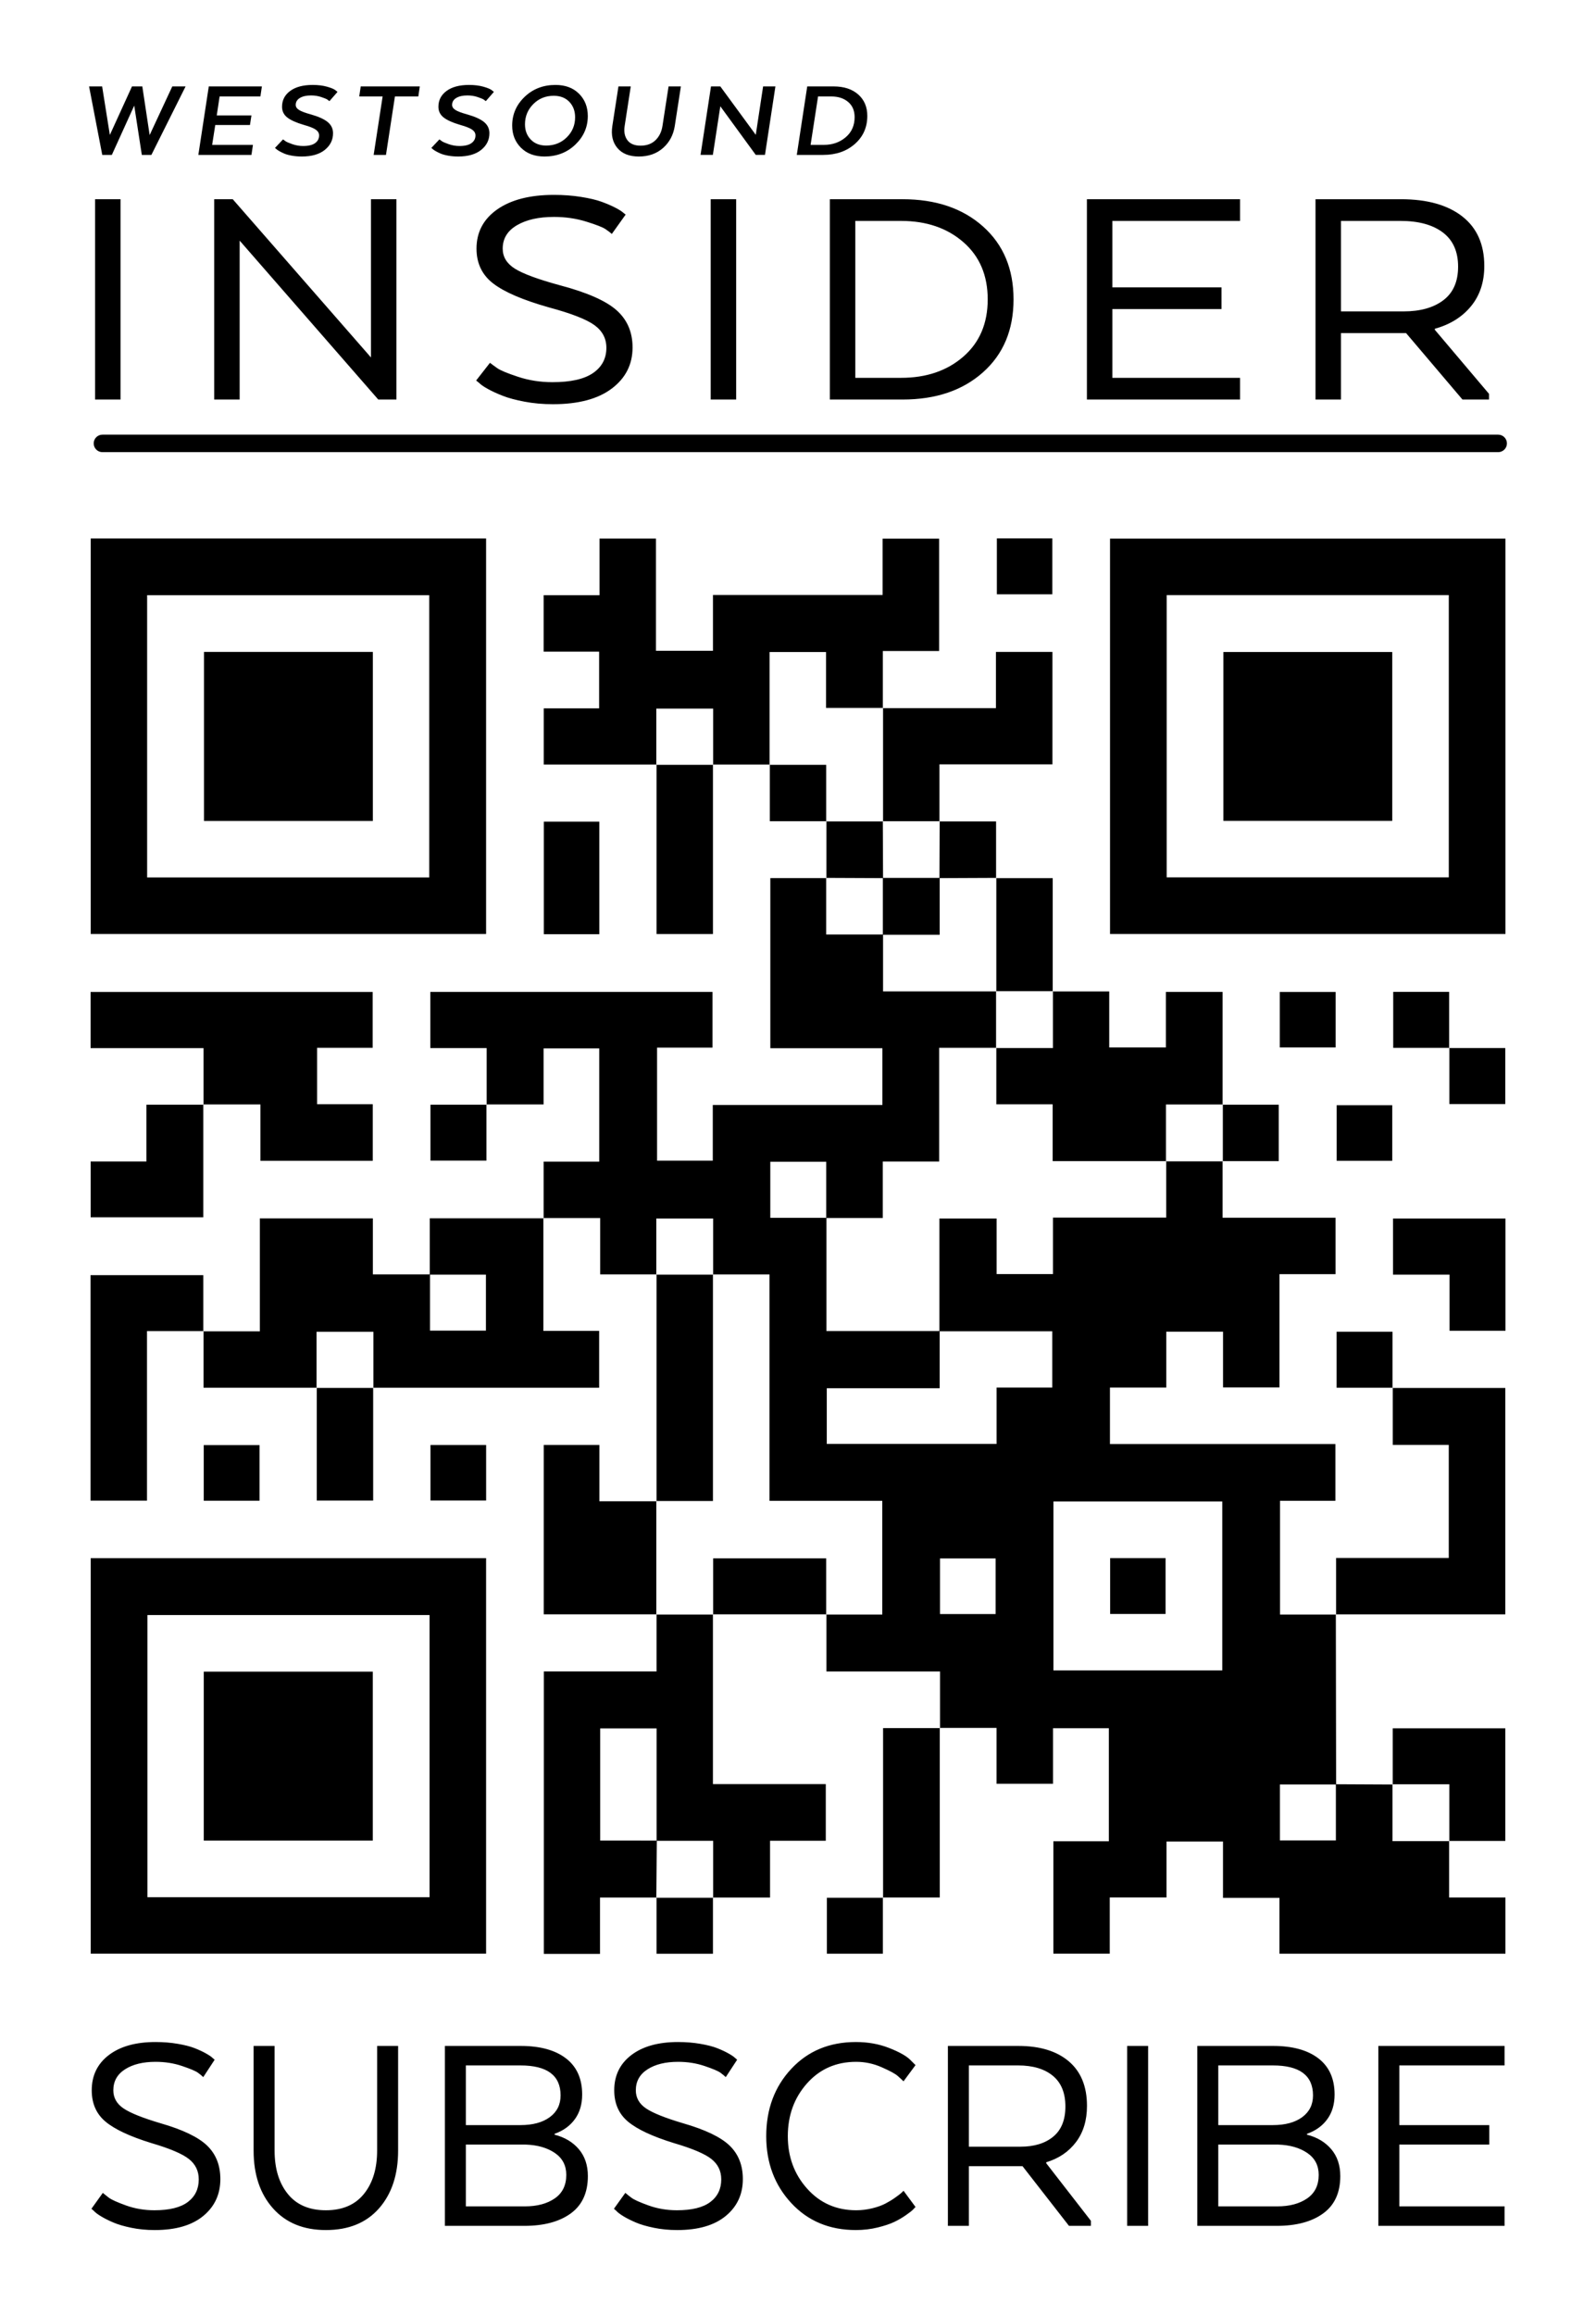<?xml version="1.0" encoding="UTF-8"?>
<!-- Generator: Adobe Illustrator 28.3.0, SVG Export Plug-In . SVG Version: 6.00 Build 0)  -->
<svg version="1.1" id="Layer_1" xmlns="http://www.w3.org/2000/svg" xmlns:xlink="http://www.w3.org/1999/xlink" x="0px" y="0px" viewBox="0 0 400 580" enable-background="new 0 0 400 580" xml:space="preserve"><rect x="0" y="0" width="400" height="580" fill="#808080" stroke="none"/><span xmlns="" id="uas-port"/>
<path fill="#FFFFFF" d="M0,0c0,193.333,0,386.667,0,580c133.333,0,266.667,0,400,0c0-193.333,0-386.667,0-580  C266.667,0,133.333,0,0,0z"/>
<path d="M207.236,489.484c4.745,0,9.35,0,14.029,0c0-4.773,0-9.396,0-14.018c-4.672,0-9.345,0-14.029,0  C207.236,480.301,207.236,484.905,207.236,489.484z M221.324,475.407c4.675,0,9.351,0,14.21,0c0-14.303,0-28.374-0.002-42.446  c-4.729-0.002-9.456-0.002-14.208-0.002C221.324,447.274,221.324,461.341,221.324,475.407z M164.546,489.489  c4.841,0,9.448,0,14.137,0c0-4.769,0-9.393,0-14.017c-4.712,0-9.424,0-14.137,0C164.546,480.146,164.546,484.82,164.546,489.489z   M164.49,475.411c0,0.02,0,0.041-0.001,0.061c0.019,0,0.038,0,0.057,0c0-0.02,0-0.041,0-0.061  C164.528,475.411,164.509,475.411,164.49,475.411z M235.532,432.961c0.021,0,0.043,0,0.064,0c0.001,0.001-0.015-0.013-0.031-0.027  c0.017,0.014,0.033,0.029,0.033,0.029c0-0.019,0-0.039,0-0.058c-0.022,0-0.044,0-0.067,0  C235.532,432.923,235.532,432.942,235.532,432.961z M22.69,319.481c0,18.907,0,37.656,0,56.49c4.711,0,9.322,0,14.154,0  c0-14.192,0-28.263,0-42.48c4.849,0,9.48,0,14.109,0c0-4.68,0-9.359,0-14.01C41.361,319.481,32.02,319.481,22.69,319.481z   M50.953,333.55c0,0,0.059-0.059,0.059-0.059c-0.02,0-0.04,0-0.059,0C50.953,333.511,50.953,333.53,50.953,333.55z M178.683,475.473  c0.019,0,0.038,0,0.057,0c0-0.02,0-0.041,0-0.061c-0.019,0-0.038,0-0.057,0C178.683,475.432,178.683,475.452,178.683,475.473z   M79.332,347.676c0,0.02,0,0.041,0,0.061c0.019,0,0.038,0,0.057,0c0-0.02,0-0.041,0-0.061  C79.371,347.676,79.351,347.676,79.332,347.676z M363.195,262.586c0.02,0,0.039,0,0.059,0c0-0.02,0-0.039,0-0.059L363.195,262.586z   M50.953,333.55c0.02,0,0.039,0,0.059,0c0-0.02,0-0.039,0-0.059L50.953,333.55z M349.177,248.498c0,4.745,0,9.35,0,14.029  c4.773,0,9.396,0,14.018,0c0-4.672,0-9.344,0-14.029C358.36,248.498,353.756,248.498,349.177,248.498z M79.39,375.945  c4.84,0,9.449,0,14.137,0c0-9.501,0-18.855,0-28.207c-4.712,0-9.424,0-14.137,0C79.39,357.14,79.39,366.543,79.39,375.945z   M363.195,262.586c0,0,0.059-0.059,0.059-0.059c-0.02,0-0.04,0-0.059,0C363.195,262.547,363.195,262.566,363.195,262.586z   M164.55,418.765c-9.648,0-18.989,0-28.252,0c0,23.748,0,47.273,0,70.756c4.729,0,9.291,0,14.078,0c0-4.726,0-9.341,0-14.109  c4.854,0,9.484,0,14.113,0c0.04-4.737,0.081-9.473,0.123-14.213c4.616,0,9.232,0,14.127,0c0,4.872,0,9.542,0,14.213  c4.679,0,9.358,0,14.257,0c0-4.854,0-9.468,0-14.226c4.787,0,9.35,0,13.968,0c0-4.764,0-9.374,0-14.204c-9.469,0-18.809,0-28.287,0  c0-14.305,0-28.389,0-42.473c-4.709,0-9.419,0-14.128,0C164.55,409.188,164.55,413.868,164.55,418.765z M164.56,461.137  c-4.677-0.003-9.357-0.003-14.134-0.003c0-9.372,0-18.654,0-28.103c4.576,0,9.183,0,14.134,0  C164.56,442.359,164.56,451.748,164.56,461.137z M150.223,376.126c0-4.926,0-9.543,0-14.107c-4.793,0-9.357,0-13.95,0  c0,14.19,0,28.262,0,42.433c9.498,0,18.858,0,28.217,0c0-9.442,0-18.884,0-28.325C159.809,376.126,155.127,376.126,150.223,376.126z   M221.324,475.466c0,0-0.059-0.059-0.059-0.059c0,0.02,0,0.04,0,0.059C221.285,475.466,221.304,475.466,221.324,475.466z   M263.741,148.9c0-4.717,0-9.325,0-14.008c-4.686,0-9.244,0-13.901,0c0,4.826,0,9.434,0,14.008  C254.563,148.9,259.122,148.9,263.741,148.9z M93.526,347.737c0.019,0,0.038,0,0.057,0c0-0.02,0-0.041,0-0.061  c-0.019,0-0.038,0-0.057,0C93.526,347.697,93.526,347.717,93.526,347.737z M93.444,163.33c-14.18,0-28.249,0-42.321,0  c0,14.199,0,28.268,0,42.358c14.167,0,28.188,0,42.321,0C93.444,191.429,93.444,177.409,93.444,163.33z M51.01,276.767  c0,0-0.059-0.059-0.059-0.059c0,0.02,0,0.04,0,0.059C50.971,276.767,50.991,276.767,51.01,276.767z M51.011,276.767  c0-0.02,0-0.039,0-0.059c-0.02,0-0.039,0-0.059,0L51.011,276.767z M36.694,290.998c-4.788,0-9.35,0-13.974,0  c0,4.764,0,9.374,0,13.985c9.468,0,18.807,0,28.232,0c0-9.503,0-18.859,0-28.215c-4.679,0-9.358,0-14.258,0  C36.694,281.626,36.694,286.24,36.694,290.998z M93.42,290.827c0-4.723,0-9.334,0-14.171c-4.746,0-9.361,0-13.951,0  c0-4.79,0-9.353,0-14.14c4.718,0,9.333,0,13.929,0c0-4.841,0-9.452,0-13.99c-23.682,0-47.209,0-70.692,0c0,4.73,0,9.292,0,14.076  c9.456,0,18.798,0,28.304,0c0,4.85,0,9.479,0,14.107c4.678,0,9.358,0,14.258,0c0,4.928,0,9.543,0,14.119  C74.787,290.827,84.078,290.827,93.42,290.827z M121.829,134.909c-33.055,0-65.999,0-99.091,0c0,33.159,0,66.153,0,99.091  c33.141,0,66.135,0,99.091,0C121.829,200.889,121.829,167.945,121.829,134.909z M107.58,219.825c-23.474,0-47.005,0-70.705,0  c0-23.628,0-47.11,0-70.704c23.574,0,47.056,0,70.705,0C107.58,172.613,107.58,196.144,107.58,219.825z M51.068,461.14  c14.26,0,28.28,0,42.358,0c0-14.18,0-28.249,0-42.321c-14.199,0-28.268,0-42.358,0C51.068,432.987,51.068,447.007,51.068,461.14z   M377.261,276.606c0-4.743,0-9.346,0-14.02c-4.768,0-9.388,0-14.007,0c0,4.67,0,9.339,0,14.02  C368.076,276.606,372.679,276.606,377.261,276.606z M121.837,362.023c-4.711,0-9.319,0-13.949,0c0,4.731,0,9.339,0,13.912  c4.75,0,9.358,0,13.949,0C121.837,371.217,121.837,366.659,121.837,362.023z M334.752,262.428c0-4.681,0-9.24,0-13.91  c-4.813,0-9.421,0-14.008,0c0,4.72,0,9.278,0,13.91C325.457,262.428,330.064,262.428,334.752,262.428z M221.324,475.466  c0-0.02,0-0.04,0-0.059c-0.02,0-0.039,0-0.059,0L221.324,475.466z M377.306,134.939c-33.097,0-66.09,0-99.105,0  c0,33.116,0,66.109,0,99.068c33.134,0,66.128,0,99.105,0C377.306,200.903,377.306,167.959,377.306,134.939z M363.107,219.807  c-23.494,0-47.025,0-70.705,0c0-23.476,0-47.007,0-70.705c23.63,0,47.112,0,70.705,0  C363.107,172.676,363.107,196.158,363.107,219.807z M22.737,489.471c33.141,0,66.134,0,99.092,0c0-33.11,0-66.054,0-99.091  c-33.054,0-65.998,0-99.092,0C22.737,423.537,22.737,456.53,22.737,489.471z M36.953,404.631c23.466,0,46.997,0,70.705,0  c0,23.62,0,47.102,0,70.699c-23.571,0-47.053,0-70.705,0C36.953,451.845,36.953,428.314,36.953,404.631z M348.935,290.823  c0-4.671,0-9.23,0-13.928c-4.784,0-9.392,0-13.934,0c0,4.761,0,9.37,0,13.928C339.73,290.823,344.289,290.823,348.935,290.823z   M51.063,362.044c0,4.701,0,9.26,0,13.944c4.795,0,9.354,0,13.981,0c0-4.714,0-9.322,0-13.944  C60.311,362.044,55.703,362.044,51.063,362.044z M348.934,163.352c-14.243,0-28.313,0-42.32,0c0,14.221,0,28.29,0,42.315  c14.189,0,28.21,0,42.32,0C348.934,191.534,348.934,177.514,348.934,163.352z M164.489,191.555c0,0.02,0,0.041,0,0.061  c0.019,0,0.038,0,0.057,0c0-0.02,0-0.041,0-0.061C164.527,191.555,164.508,191.555,164.489,191.555z M178.683,191.617  c0.019,0,0.038,0,0.057,0c0-0.02,0-0.041,0-0.061c-0.019,0-0.038,0-0.057,0C178.683,191.576,178.683,191.596,178.683,191.617z   M192.875,191.555c0,0.02,0,0.041,0,0.061c0.019,0,0.038,0,0.057,0c0-0.02,0-0.041,0-0.061  C192.913,191.555,192.894,191.555,192.875,191.555z M207.026,163.362c0,4.56,0,9.169,0,14.004c4.886,0,9.559,0,14.231,0  c0-4.68,0-9.36,0-14.262c4.922,0,9.537,0,14.115,0c0-9.519,0-18.81,0-28.153c-4.722,0-9.334,0-14.171,0c0,4.746,0,9.361,0,14.115  c-14.247,0-28.268,0-42.515,0c0,4.758,0,9.373,0,13.986c-4.841,0-9.453,0-14.286,0c0-9.491,0-18.833,0-28.114  c-4.788,0-9.351,0-14.138,0c0,4.732,0,9.348,0,14.182c-4.84,0-9.456,0-14.011,0c0,4.791,0,9.354,0,14.141c4.73,0,9.345,0,13.906,0  c0,4.842,0,9.454,0,14.215c-4.73,0-9.294,0-13.884,0c0,4.766,0,9.378,0,14.079c9.499,0,18.857,0,28.215,0c0-4.623,0-9.246,0-14.014  c4.746,0,9.353,0,14.251,0c0,4.668,0,9.341,0,14.014c4.711,0,9.423,0,14.135,0c0-9.345,0-18.69,0-28.194  C197.593,163.362,202.2,163.362,207.026,163.362z M207.125,219.944c-0.019,0-0.038,0-0.057,0c0,0.02,0,0.041,0,0.061  c0.019,0,0.038,0,0.057,0C207.125,219.985,207.125,219.965,207.125,219.944z M207.068,205.752c0,0.019,0,0.038,0,0.057  c0.02,0,0.041,0,0.061,0c0-0.019,0-0.038,0-0.057C207.108,205.752,207.088,205.752,207.068,205.752z M192.932,191.617  c0,4.68,0,9.359,0,14.136c4.876,0,9.507,0,14.136,0c0-4.629,0-9.26,0-14.136C202.292,191.617,197.612,191.617,192.932,191.617z   M249.676,219.975l-0.029,0.031c0.019,0,0.038,0,0.057,0c0-0.02,0-0.041,0-0.061c-0.019,0-0.038,0-0.057,0c0,0.02,0,0.041,0,0.061  C249.647,220.005,249.661,219.99,249.676,219.975z M221.319,177.423c0-0.019,0-0.038,0-0.057c-0.02,0-0.041,0-0.061,0  c0,0.019,0,0.038,0,0.057C221.278,177.423,221.298,177.423,221.319,177.423z M263.84,248.33c0-9.409,0-18.818,0-28.324  c-4.874,0-9.505,0-14.136,0c0,9.441,0,18.883,0,28.324C254.416,248.33,259.128,248.33,263.84,248.33z M221.319,205.751  c-0.019,0-0.039,0-0.058,0c0,0.019,0,0.039,0,0.058c0.019,0,0.039,0,0.058,0C221.319,205.79,221.319,205.771,221.319,205.751z   M235.45,205.751c0-4.679,0-9.358,0-14.253c9.646,0,18.986,0,28.317,0c0-9.511,0-18.801,0-28.173c-4.711,0-9.322,0-14.157,0  c0,4.733,0,9.347,0,14.098c-9.581,0-18.936,0-28.292,0c0,9.443,0,18.886,0,28.328C226.029,205.751,230.74,205.751,235.45,205.751z   M235.511,205.808c0-0.019,0-0.038,0-0.057c-0.02,0-0.041,0-0.061,0c0,0.019,0,0.038,0,0.057  C235.47,205.808,235.491,205.808,235.511,205.808z M136.294,205.86c0,9.549,0,18.886,0,28.198c4.722,0,9.283,0,13.908,0  c0-9.445,0-18.782,0-28.198C145.517,205.86,140.957,205.86,136.294,205.86z M178.682,319.352c0.019,0,0.039,0,0.058,0  c0-0.019,0-0.039,0-0.058c-0.019,0-0.039,0-0.058,0C178.682,319.313,178.682,319.332,178.682,319.352z M363.185,461.28  c-4.628,0-9.258,0-14.19,0c0-4.832,0-9.511,0-14.19c-4.71-0.023-9.42-0.045-14.129-0.068c-0.023-14.169-0.046-28.337-0.069-42.506  c-4.68,0-9.36,0-13.991,0c0-9.666,0-19.009,0-28.507c4.732,0,9.297,0,13.878,0c0-4.77,0-9.384,0-14.222c-18.951,0-37.756,0-56.502,0  c0-4.793,0-9.357,0-14.148c4.735,0,9.353,0,14.117,0c0-4.793,0-9.358,0-13.996c4.769,0,9.382,0,14.224,0c0,4.741,0,9.358,0,13.958  c4.794,0,9.358,0,14.149,0c0-9.449,0-18.795,0-28.366c4.842,0,9.459,0,14.047,0c0-4.795,0-9.358,0-14.149  c-9.453,0-18.799,0-28.307,0c0-4.858,0-9.49,0-14.12c-4.711,0-9.421,0-14.132,0c0,4.626,0,9.253,0,14.092  c-9.482,0-18.818,0-28.375,0c0,4.82,0,9.433,0,14.152c-4.78,0-9.34,0-14.123,0c0-4.565,0-9.177,0-13.934c-4.829,0-9.438,0-14.34,0  c0,9.404,0,18.804,0,28.205c-9.358,0-18.716,0-28.312,0c0-9.502,0-18.91,0-28.317c4.629,0,9.258,0,14.112,0  c0-4.778,0-9.393,0-14.158c4.788,0,9.352,0,14.141,0c0-9.493,0-18.835,0-28.484c4.9,0,9.58,0,14.26,0c0-4.711,0-9.423,0-14.135  c-9.359,0-18.719,0-28.324,0c0-4.831,0-9.512,0-14.193c4.678,0,9.358,0,14.19,0c0-4.932,0-9.562,0-14.19  c4.712-0.02,9.424-0.041,14.136-0.061c0-4.68,0-9.36,0-14.136c-4.876,0-9.507,0-14.136,0c-0.019,4.712-0.038,9.424-0.057,14.136  c-4.712,0-9.425,0-14.137,0c-0.019-4.712-0.038-9.423-0.057-14.135c-4.711,0-9.421,0-14.132,0  c-0.001,4.712-0.003,9.423-0.004,14.135c4.712,0.02,9.424,0.04,14.136,0.061c0,4.711,0,9.422,0,14.133c-4.629,0-9.259,0-14.193,0  c0-4.774,0-9.454,0-14.133c-4.681,0-9.361,0-14.001,0c0,14.321,0,28.394,0,42.618c9.456,0,18.75,0,28.085,0c0,4.767,0,9.38,0,14.216  c-14.21,0-28.284,0-42.509,0c0,4.789,0,9.354,0,13.96c-4.769,0-9.381,0-13.962,0c0-9.481,0-18.824,0-28.319c4.725,0,9.29,0,13.892,0  c0-4.769,0-9.381,0-13.963c-23.671,0-47.203,0-70.716,0c0,4.722,0,9.286,0,14.076c4.721,0,9.337,0,14.118,0  c0,4.856,0,9.486,0,14.115c4.679,0,9.36,0,14.262,0c0-4.859,0-9.475,0-14.039c4.793,0,9.356,0,13.948,0c0,9.46,0,18.802,0,28.371  c-4.754,0-9.37,0-13.936,0c0,4.862,0,9.496,0,14.129c4.659,0.002,9.318,0.002,14.178,0.002c0,4.857,0,9.46,0,14.119  c4.826,0,9.445,0,14.062,0c0-4.623,0-9.246,0-14.014c4.746,0,9.353,0,14.251,0c0,4.669,0,9.343,0,14.017c4.63,0,9.261,0,14.115,0  c0,18.964,0,37.767,0,56.724c9.517,0,18.811,0,28.27,0c0,9.495,0,18.838,0,28.491c-4.637,0-9.316,0-13.996,0  c0,4.681,0,9.363,0,14.266c9.592,0,18.937,0,28.469,0c0,4.861,0,9.496,0,14.13c4.674,0.002,9.346,0.002,14.166,0.002  c0,4.862,0,9.428,0,14.001c4.772,0,9.385,0,14.153,0c0-4.714,0-9.279,0-13.914c4.771,0,9.384,0,13.988,0c0,9.475,0,18.819,0,28.318  c-4.72,0-9.286,0-13.901,0c0,9.501,0,18.845,0,28.161c4.752,0,9.366,0,14.132,0c0-4.727,0-9.293,0-14.085c4.769,0,9.386,0,14.226,0  c0-4.845,0-9.462,0-14.015c4.796,0,9.361,0,14.153,0c0,4.736,0,9.353,0,14.118c4.794,0,9.36,0,14.153,0c0,4.768,0,9.386,0,13.989  c19.037,0,37.842,0,56.634,0c0-4.721,0-9.285,0-14.078c-4.721,0-9.338,0-14.116,0C363.185,470.543,363.185,465.911,363.185,461.28z   M193.056,305.105c0-4.679,0-9.284,0-14.029c4.579,0,9.184,0,14.018,0c0,4.685,0,9.357,0,14.029  C202.452,305.105,197.829,305.105,193.056,305.105z M249.529,404.385c-4.712,0-9.271,0-13.938,0c0-4.651,0-9.21,0-13.934  c4.573,0,9.181,0,13.938,0C249.529,395.007,249.529,399.615,249.529,404.385z M263.727,347.633c-4.596,0-9.161,0-13.954,0  c0,4.763,0,9.379,0,14.13c-14.301,0-28.374,0-42.561,0c0-4.601,0-9.164,0-13.957c9.306,0,18.65,0,28.293,0c0-4.903,0-9.585,0-14.266  c9.36,0,18.721,0,28.222,0C263.727,338.251,263.727,342.863,263.727,347.633z M306.333,418.503c-14.024,0-28.094,0-42.314,0  c0-14.006,0-28.075,0-42.319c14.161,0,28.181,0,42.314,0C306.333,390.293,306.333,404.314,306.333,418.503z M334.807,461.099  c-4.679,0-9.284,0-14.029,0c0-4.579,0-9.183,0-14.018c4.685,0,9.357,0,14.029,0C334.807,451.703,334.807,456.326,334.807,461.099z   M207.068,404.451c0,0.019,0,0.038,0,0.057c0.02,0,0.041,0,0.061,0c0-0.019,0-0.038,0-0.057  C207.108,404.451,207.088,404.451,207.068,404.451z M178.74,390.431c0,4.668,0,9.345,0,14.021c9.442,0,18.885,0,28.327,0  c0-4.626,0-9.252,0-14.021C197.645,390.431,188.312,390.431,178.74,390.431z M349.127,319.348c4.713,0,9.329,0,14.167,0  c0,4.841,0,9.457,0,14.064c4.793,0,9.356,0,14.017,0c0-9.396,0-18.688,0-28.131c-9.497,0-18.839,0-28.184,0  C349.127,309.995,349.127,314.558,349.127,319.348z M263.867,248.361l-0.028,0.03c0.019,0,0.038,0,0.057,0c0-0.02,0-0.041,0-0.061  c-0.019,0-0.038,0-0.057,0c0,0.02,0,0.041,0,0.061C263.84,248.391,263.854,248.376,263.867,248.361z M292.122,390.363  c-4.69,0-9.248,0-13.893,0c0,4.835,0,9.443,0,14.003c4.728,0,9.287,0,13.893,0C292.122,399.644,292.122,395.037,292.122,390.363z   M178.682,319.352c-4.712,0-9.424,0-14.136,0c0,18.904,0,37.809,0,56.713c4.631,0,9.262,0,14.136,0  C178.682,357.092,178.682,338.222,178.682,319.352z M164.489,319.29c0,0.02,0,0.041,0,0.061c0.019,0,0.038,0,0.057,0  c0-0.02,0-0.041,0-0.061C164.527,319.29,164.508,319.29,164.489,319.29z M164.546,376.065c-0.019,0-0.038,0-0.057,0  c0,0.02,0,0.041,0,0.061c0.019,0,0.038,0,0.057,0C164.546,376.106,164.546,376.085,164.546,376.065z M178.679,404.509  c0.02,0,0.041,0,0.061,0l-0.061-0.057C178.679,404.47,178.679,404.49,178.679,404.509z M164.489,404.451c0,0.019,0,0.038,0,0.057  c0.02,0,0.041,0,0.061,0c0-0.019,0-0.038,0-0.057C164.53,404.451,164.51,404.451,164.489,404.451z M178.74,404.509  c0-0.019,0-0.038,0-0.057c-0.02,0-0.041,0-0.061,0C178.679,404.451,178.74,404.509,178.74,404.509z M349.002,347.743  c0,0,0.059-0.059,0.059-0.059c-0.02,0-0.04,0-0.059,0C349.002,347.703,349.002,347.723,349.002,347.743z M363.185,461.28  c0.02,0,0.041,0,0.061,0c0-0.019,0-0.038,0-0.057c-0.02,0-0.041,0-0.061,0C363.185,461.242,363.185,461.261,363.185,461.28z   M377.269,347.743c-9.496,0-18.852,0-28.208,0c0,4.68,0,9.36,0,14.263c4.859,0,9.476,0,14.04,0c0,9.522,0,18.815,0,28.334  c-9.458,0-18.802,0-28.245,0c0,4.856,0,9.487,0,14.117c14.135,0,28.27,0,42.413,0C377.269,385.425,377.269,366.629,377.269,347.743z   M334.984,333.654c0,4.745,0,9.35,0,14.029c4.773,0,9.396,0,14.018,0c0-4.672,0-9.344,0-14.029  C344.167,333.654,339.563,333.654,334.984,333.654z M363.247,461.223c4.674,0,9.348,0,14.025,0c0-9.566,0-18.897,0-28.211  c-9.471,0-18.803,0-28.219,0c0,4.769,0,9.393,0,14.017c4.63,0,9.26,0,14.194,0C363.247,451.862,363.247,456.543,363.247,461.223z   M249.704,262.581c0-0.019,0-0.039,0-0.058c-0.019,0-0.039,0-0.058,0c0,0.019,0,0.039,0,0.058  C249.665,262.581,249.685,262.581,249.704,262.581z M349.053,447.029c-0.019,0-0.038,0-0.057,0c0,0.02,0,0.041,0,0.061  c0.019,0,0.038,0,0.057,0C349.053,447.07,349.053,447.049,349.053,447.029z M107.711,319.288c-4.679,0-9.359,0-14.26,0  c0-4.86,0-9.476,0-14.044c-9.52,0-18.812,0-28.329,0c0,9.454,0,18.798,0,28.306c-4.852,0-9.481,0-14.11,0c0,4.679,0,9.358,0,14.126  c9.602,0,18.961,0,28.32,0c0-4.623,0-9.246,0-14.014c4.746,0,9.353,0,14.251,0c0,4.668,0,9.341,0,14.014c18.87,0,37.739,0,56.58,0  c0-4.856,0-9.469,0-14.233c-4.726,0-9.291,0-13.979,0c0-9.508,0-18.862-0.002-28.218c-9.446-0.002-18.889-0.002-28.471-0.002  C107.711,310.049,107.711,314.669,107.711,319.288z M121.788,319.347c0,4.68,0,9.284,0,14.029c-4.579,0-9.183,0-14.018,0  c0-4.685,0-9.357,0-14.029C112.392,319.347,117.015,319.347,121.788,319.347z M249.704,262.581c0,4.623,0,9.247,0,14.087  c4.684,0,9.293,0,14.117,0c0,4.821,0,9.43,0,14.24c9.612,0,19.008,0,28.403,0c0-4.629,0-9.26,0-14.193c4.832,0,9.511,0,14.19,0  c0-9.404,0-18.808,0-28.205c-4.84,0-9.45,0-14.207,0c0,4.712,0,9.274,0,13.921c-4.761,0-9.37,0-14.204,0c0-4.729,0-9.342,0-14.041  c-4.85,0-9.479,0-14.106,0c0,4.628,0,9.258,0,14.19C259.064,262.581,254.384,262.581,249.704,262.581z M249.704,248.33  c-0.019,0-0.039,0-0.058,0c0,0.019,0,0.039,0,0.058c0.019,0,0.039,0,0.058,0C249.704,248.368,249.704,248.349,249.704,248.33z   M334.797,404.457c0,0.02,0,0.039,0,0.059c0.02,0,0.039,0,0.059,0L334.797,404.457z M107.886,290.785c4.745,0,9.35,0,14.029,0  c0-4.773,0-9.396,0-14.018c-4.672,0-9.344,0-14.029,0C107.886,281.601,107.886,286.206,107.886,290.785z M121.915,276.767  c0.02,0,0.039,0,0.059,0c0,0-0.015-0.015-0.03-0.03l0.03,0.03c0-0.02,0-0.039,0-0.059c-0.02,0-0.039,0-0.059,0  C121.915,276.728,121.915,276.747,121.915,276.767z M349.002,347.743c0.02,0,0.039,0,0.059,0c0-0.02,0-0.039,0-0.059  L349.002,347.743z M164.546,234.016c4.839,0,9.45,0,14.137,0c0-14.233,0-28.316,0-42.399c-4.712,0-9.424,0-14.137,0  C164.546,205.749,164.546,219.882,164.546,234.016z M136.182,305.225c0.021,0,0.043,0,0.064,0c0.001,0.001-0.012-0.01-0.023-0.02  c0.012,0.01,0.025,0.022,0.025,0.022c0-0.019,0-0.039,0-0.058c-0.022,0-0.044,0-0.067,0  C136.182,305.188,136.182,305.207,136.182,305.225z M334.797,404.457c0,0,0.059,0.059,0.059,0.059c0-0.02,0-0.04,0-0.059  C334.837,404.457,334.817,404.457,334.797,404.457z M320.492,290.909c0-4.841,0-9.448,0-14.137c-4.769,0-9.393,0-14.017,0  c0,4.712,0,9.424,0,14.137C311.149,290.909,315.823,290.909,320.492,290.909z M306.414,290.966c0.02,0,0.041,0,0.061,0  c0-0.019,0-0.038,0-0.057c-0.02,0-0.041,0-0.061,0C306.414,290.928,306.414,290.947,306.414,290.966z M292.224,290.908  c0,0.019,0,0.039,0,0.058c0.019,0,0.039,0,0.058,0c0-0.019,0-0.039,0-0.058C292.263,290.908,292.244,290.908,292.224,290.908z   M306.475,276.772c0-0.019,0-0.038,0-0.057c-0.02,0-0.041,0-0.061,0c0,0.019,0,0.038,0,0.057  C306.435,276.772,306.455,276.772,306.475,276.772z M171.225,531.972c-4.558-1.352-7.676-2.604-9.354-3.757  c-1.679-1.151-2.517-2.654-2.517-4.508c0-2.254,0.977-4.007,2.93-5.259c1.953-1.252,4.508-1.878,7.664-1.878  c2.354,0,4.57,0.351,6.649,1.052c2.078,0.702,3.406,1.265,3.982,1.69c0.575,0.426,1.014,0.789,1.315,1.09l2.855-4.358l-0.526-0.451  c-0.3-0.301-0.852-0.676-1.653-1.127c-0.802-0.451-1.741-0.889-2.817-1.315c-1.078-0.425-2.492-0.789-4.245-1.09  c-1.754-0.301-3.606-0.451-5.56-0.451c-4.959,0-8.866,1.089-11.721,3.268c-2.855,2.179-4.283,5.122-4.283,8.828  c0,3.306,1.151,5.923,3.456,7.851c2.303,1.928,6.135,3.719,11.495,5.372c4.608,1.352,7.739,2.68,9.391,3.982  c1.653,1.303,2.479,3.005,2.479,5.109c0,2.405-0.915,4.296-2.742,5.673c-1.829,1.378-4.621,2.066-8.377,2.066  c-2.505,0-4.872-0.401-7.1-1.202c-2.229-0.801-3.67-1.452-4.32-1.953c-0.652-0.5-1.153-0.901-1.503-1.202l-2.855,3.982l0.601,0.526  c0.35,0.402,0.964,0.864,1.841,1.39c0.876,0.526,1.903,1.04,3.081,1.54c1.176,0.501,2.679,0.939,4.508,1.315  c1.828,0.376,3.768,0.564,5.823,0.564c5.259,0,9.316-1.176,12.171-3.531c2.855-2.354,4.282-5.434,4.282-9.241  c0-3.456-1.102-6.247-3.306-8.377C180.666,535.441,176.785,533.575,171.225,531.972z M345.452,557.667h31.63v-4.884h-26.371v-15.477  h22.539v-4.884h-22.539v-14.951h26.371v-4.884h-31.63V557.667z M282.493,557.667h5.259v-45.079h-5.259V557.667z M262.208,541.739  c3.156-0.951,5.647-2.641,7.476-5.071c1.828-2.429,2.742-5.447,2.742-9.053c0-4.858-1.515-8.577-4.545-11.157  c-3.031-2.579-7.25-3.869-12.66-3.869h-17.656v45.079h5.259v-14.952h13.448l11.646,14.952h5.484v-1.277l-11.195-14.425V541.739z   M255.747,537.832h-12.923v-20.361h12.321c3.706,0,6.612,0.864,8.716,2.592c2.104,1.728,3.155,4.295,3.155,7.701  c0,3.356-1.014,5.874-3.043,7.551C261.945,536.994,259.203,537.832,255.747,537.832z M214.576,516.57  c2.203,0,4.331,0.451,6.385,1.352c2.053,0.902,3.393,1.628,4.02,2.179c0.626,0.552,1.114,1.002,1.465,1.352l3.005-4.057  l-1.427-1.428c-1.002-0.951-2.756-1.916-5.259-2.893c-2.505-0.977-5.259-1.465-8.264-1.465c-6.613,0-12.01,2.242-16.191,6.724  c-4.183,4.484-6.273,10.105-6.273,16.868c0,6.662,2.091,12.246,6.273,16.754c4.181,4.508,9.579,6.762,16.191,6.762  c1.902,0,3.719-0.214,5.446-0.639c1.728-0.425,3.119-0.889,4.17-1.39c1.052-0.5,2.04-1.077,2.968-1.728  c0.926-0.651,1.514-1.114,1.765-1.39c0.25-0.274,0.451-0.488,0.601-0.639l-3.005-4.057l-0.526,0.526  c-0.351,0.301-0.877,0.702-1.578,1.202c-0.701,0.502-1.502,0.99-2.404,1.465c-0.902,0.477-2.016,0.877-3.344,1.202  c-1.327,0.327-2.667,0.489-4.019,0.489c-4.959,0-9.054-1.803-12.284-5.41c-3.231-3.606-4.846-7.988-4.846-13.148  c0-5.209,1.602-9.617,4.808-13.224C205.458,518.373,209.566,516.57,214.576,516.57z M138.994,534.827v-0.225  c2.153-0.752,3.844-1.965,5.071-3.644c1.227-1.678,1.841-3.744,1.841-6.198c0-3.956-1.352-6.975-4.057-9.054  c-2.705-2.077-6.487-3.118-11.345-3.118h-19.008v45.079h19.91c4.908,0,8.791-1.039,11.646-3.118  c2.855-2.078,4.283-5.196,4.283-9.354c0-2.705-0.751-4.946-2.254-6.725C143.577,536.694,141.549,535.478,138.994,534.827z   M116.755,517.472h13.674c6.712,0,10.068,2.505,10.068,7.513c0,2.304-0.901,4.12-2.705,5.447c-1.803,1.328-4.258,1.991-7.363,1.991  h-13.674V517.472z M139.032,550.792c-1.929,1.328-4.421,1.991-7.476,1.991h-14.801v-15.477h15.027  c2.955,0.101,5.383,0.802,7.288,2.103c1.903,1.303,2.855,3.131,2.855,5.485C141.925,547.5,140.96,549.466,139.032,550.792z   M40.273,531.972c-4.558-1.352-7.676-2.604-9.354-3.757c-1.679-1.151-2.517-2.654-2.517-4.508c0-2.254,0.977-4.007,2.93-5.259  c1.953-1.252,4.508-1.878,7.664-1.878c2.354,0,4.57,0.351,6.649,1.052c2.078,0.702,3.406,1.265,3.982,1.69  c0.575,0.426,1.014,0.789,1.315,1.09l2.855-4.358l-0.526-0.451c-0.3-0.301-0.852-0.676-1.653-1.127  c-0.802-0.451-1.741-0.889-2.817-1.315c-1.078-0.425-2.492-0.789-4.245-1.09c-1.754-0.301-3.606-0.451-5.56-0.451  c-4.959,0-8.866,1.089-11.721,3.268c-2.855,2.179-4.283,5.122-4.283,8.828c0,3.306,1.151,5.923,3.456,7.851  c2.303,1.928,6.135,3.719,11.495,5.372c4.608,1.352,7.739,2.68,9.391,3.982c1.653,1.303,2.479,3.005,2.479,5.109  c0,2.405-0.914,4.296-2.742,5.673c-1.829,1.378-4.621,2.066-8.377,2.066c-2.505,0-4.872-0.401-7.1-1.202  c-2.229-0.801-3.67-1.452-4.32-1.953c-0.652-0.5-1.153-0.901-1.503-1.202l-2.855,3.982l0.601,0.526  c0.35,0.402,0.964,0.864,1.841,1.39c0.876,0.526,1.903,1.04,3.081,1.54c1.176,0.501,2.679,0.939,4.508,1.315  c1.828,0.376,3.768,0.564,5.823,0.564c5.259,0,9.316-1.176,12.171-3.531c2.855-2.354,4.283-5.434,4.283-9.241  c0-3.456-1.102-6.247-3.306-8.377C49.714,535.441,45.833,533.575,40.273,531.972z M94.517,538.809c0,4.508-1.102,8.127-3.306,10.856  c-2.205,2.731-5.385,4.095-9.542,4.095c-4.158,0-7.338-1.364-9.542-4.095c-2.205-2.729-3.306-6.349-3.306-10.856v-26.221h-5.259  v26.221c0,6.01,1.615,10.832,4.846,14.462c3.231,3.632,7.651,5.447,13.261,5.447c5.71,0,10.154-1.815,13.336-5.447  c3.18-3.631,4.771-8.452,4.771-14.462v-26.221h-5.259V538.809z M327.571,534.827v-0.225c2.153-0.752,3.843-1.965,5.072-3.644  c1.227-1.678,1.84-3.744,1.84-6.198c0-3.956-1.352-6.975-4.057-9.054c-2.705-2.077-6.487-3.118-11.345-3.118h-19.008v45.079h19.91  c4.908,0,8.791-1.039,11.645-3.118c2.855-2.078,4.283-5.196,4.283-9.354c0-2.705-0.751-4.946-2.253-6.725  C332.154,536.694,330.126,535.478,327.571,534.827z M305.333,517.472h13.674c6.712,0,10.068,2.505,10.068,7.513  c0,2.304-0.902,4.12-2.705,5.447c-1.803,1.328-4.258,1.991-7.363,1.991h-13.674V517.472z M327.609,550.792  c-1.928,1.328-4.421,1.991-7.475,1.991h-14.801v-15.477h15.026c2.955,0.101,5.384,0.802,7.288,2.103  c1.903,1.303,2.855,3.131,2.855,5.485C330.502,547.5,329.537,549.466,327.609,550.792z M78.981,35.852  c-0.666,0.486-1.673,0.729-3.024,0.729c-0.915,0-1.808-0.152-2.681-0.457c-0.873-0.305-1.445-0.553-1.715-0.744  c-0.27-0.19-0.478-0.343-0.623-0.458l-2.026,2.145l0.249,0.2c0.145,0.153,0.395,0.334,0.748,0.543  c0.353,0.21,0.779,0.424,1.278,0.644c0.499,0.219,1.143,0.4,1.933,0.543c0.789,0.143,1.631,0.214,2.525,0.214  c2.473,0,4.395-0.553,5.767-1.659c1.372-1.106,2.057-2.497,2.057-4.175c0-1.125-0.442-2.054-1.325-2.788  c-0.883-0.734-2.302-1.377-4.255-1.93c-1.393-0.381-2.369-0.748-2.93-1.101c-0.561-0.353-0.841-0.777-0.841-1.273  c0-0.744,0.348-1.325,1.044-1.744c0.696-0.419,1.626-0.629,2.79-0.629c0.914,0,1.766,0.134,2.556,0.4  c0.789,0.267,1.299,0.477,1.527,0.629c0.229,0.153,0.405,0.286,0.53,0.4l2.026-2.316l-0.53-0.429  c-0.354-0.286-1.05-0.576-2.089-0.872c-1.04-0.295-2.245-0.443-3.616-0.443c-2.39,0-4.266,0.5-5.627,1.501  c-1.361,1.001-2.042,2.321-2.042,3.961c0,1.106,0.436,2.002,1.309,2.688c0.873,0.687,2.255,1.306,4.146,1.859  c1.434,0.4,2.431,0.796,2.992,1.187c0.561,0.391,0.842,0.872,0.842,1.444C79.978,34.722,79.645,35.366,78.981,35.852z   M93.649,38.812h3.086L98.98,24.17h5.86l0.374-2.517H90.408l-0.374,2.517h5.86L93.649,38.812z M214.252,36.066  c2.078-1.83,3.117-4.175,3.117-7.035c0-2.231-0.759-4.018-2.275-5.362c-1.518-1.344-3.575-2.016-6.172-2.016h-6.608l-2.618,17.159  h6.608C209.524,38.812,212.174,37.897,214.252,36.066z M205.026,24.17h3.335c1.725,0,3.128,0.458,4.208,1.373  c1.081,0.915,1.621,2.183,1.621,3.803c0,2.098-0.748,3.78-2.244,5.048c-1.496,1.268-3.315,1.902-5.455,1.902h-3.335L205.026,24.17z   M23.481,111.092c0,1.21,0.981,2.191,2.191,2.191h349.811c1.21,0,2.191-0.981,2.191-2.191c0-1.21-0.981-2.191-2.191-2.191H25.672  C24.462,108.901,23.481,109.882,23.481,111.092z M28.03,38.812l5.611-12.354l1.902,12.354h2.4l8.572-17.159H43.18l-5.673,12.182  l-1.839-12.182H33.08l-5.549,12.154l-1.933-12.154h-3.273l3.304,17.159H28.03z M63.395,36.295H53.17l0.779-4.976h8.697l0.374-2.402  h-8.697l0.717-4.747h10.224l0.374-2.517h-13.31L49.71,38.812h13.31L63.395,36.295z M118.172,35.852  c-0.666,0.486-1.673,0.729-3.024,0.729c-0.915,0-1.808-0.152-2.681-0.457c-0.873-0.305-1.445-0.553-1.715-0.744  c-0.27-0.19-0.478-0.343-0.623-0.458l-2.026,2.145l0.249,0.2c0.145,0.153,0.395,0.334,0.748,0.543  c0.353,0.21,0.779,0.424,1.278,0.644c0.499,0.219,1.143,0.4,1.933,0.543c0.789,0.143,1.631,0.214,2.525,0.214  c2.473,0,4.395-0.553,5.767-1.659c1.372-1.106,2.057-2.497,2.057-4.175c0-1.125-0.442-2.054-1.325-2.788  c-0.883-0.734-2.302-1.377-4.255-1.93c-1.393-0.381-2.369-0.748-2.93-1.101c-0.561-0.353-0.841-0.777-0.841-1.273  c0-0.744,0.348-1.325,1.044-1.744c0.696-0.419,1.626-0.629,2.79-0.629c0.914,0,1.766,0.134,2.556,0.4  c0.789,0.267,1.298,0.477,1.527,0.629c0.229,0.153,0.405,0.286,0.53,0.4l2.026-2.316l-0.53-0.429  c-0.354-0.286-1.05-0.576-2.089-0.872c-1.04-0.295-2.245-0.443-3.616-0.443c-2.39,0-4.266,0.5-5.627,1.501  c-1.361,1.001-2.042,2.321-2.042,3.961c0,1.106,0.436,2.002,1.309,2.688c0.873,0.687,2.255,1.306,4.146,1.859  c1.434,0.4,2.431,0.796,2.992,1.187c0.561,0.391,0.842,0.872,0.842,1.444C119.17,34.722,118.837,35.366,118.172,35.852z   M336.082,83.455h16.319l14.131,16.645h6.656v-1.422l-13.585-16.059v-0.251c3.829-1.059,6.852-2.94,9.072-5.646  c2.218-2.704,3.328-6.064,3.328-10.079c0-5.408-1.839-9.548-5.516-12.421c-3.678-2.871-8.798-4.307-15.362-4.307H329.7V100.1h6.382  V83.455z M336.082,55.351h14.952c4.497,0,8.023,0.962,10.576,2.886c2.553,1.924,3.829,4.782,3.829,8.573  c0,3.736-1.231,6.538-3.692,8.406c-2.462,1.869-5.789,2.802-9.983,2.802h-15.681V55.351z M310.791,94.663h-32v-17.23h27.351v-5.437  H278.79V55.351h32v-5.437h-38.382V100.1h38.382V94.663z M207.979,100.1h18.233c8.327,0,15.043-2.271,20.149-6.817  c5.106-4.544,7.658-10.636,7.658-18.276c0-7.639-2.552-13.73-7.658-18.276c-5.106-4.544-11.822-6.817-20.149-6.817h-18.233V100.1z   M214.361,55.351h11.487c6.32,0,11.518,1.771,15.59,5.311c4.071,3.542,6.108,8.322,6.108,14.344s-2.037,10.804-6.108,14.345  c-4.072,3.542-9.269,5.311-15.59,5.311h-11.487V55.351z M180.531,26.629l8.884,12.182h2.307l2.619-17.159h-3.086l-1.839,12.125  l-8.884-12.125h-2.338l-2.618,17.159h3.086L180.531,26.629z M178.121,49.914V100.1h6.382V49.914H178.121z M119.426,62.293  c0,3.68,1.397,6.595,4.194,8.741c2.795,2.147,7.445,4.14,13.949,5.98c5.591,1.505,9.39,2.984,11.396,4.433  c2.006,1.451,3.009,3.346,3.009,5.688c0,2.676-1.11,4.782-3.328,6.315c-2.22,1.534-5.607,2.3-10.166,2.3  c-3.04,0-5.912-0.446-8.616-1.338c-2.705-0.891-4.453-1.617-5.242-2.175c-0.791-0.557-1.399-1.004-1.823-1.339l-3.464,4.433  l0.729,0.586c0.424,0.447,1.17,0.962,2.234,1.547c1.063,0.586,2.309,1.158,3.738,1.715c1.427,0.558,3.251,1.045,5.47,1.464  c2.218,0.418,4.573,0.627,7.066,0.627c6.382,0,11.305-1.31,14.769-3.931c3.464-2.62,5.196-6.05,5.196-10.288  c0-3.847-1.338-6.955-4.011-9.326c-2.675-2.37-7.385-4.446-14.131-6.231c-5.531-1.506-9.315-2.899-11.351-4.182  c-2.037-1.282-3.054-2.955-3.054-5.018c0-2.509,1.185-4.461,3.556-5.855c2.37-1.393,5.47-2.091,9.299-2.091  c2.856,0,5.546,0.391,8.068,1.171c2.521,0.781,4.133,1.409,4.832,1.882c0.698,0.474,1.231,0.878,1.596,1.213l3.464-4.851  l-0.638-0.502c-0.365-0.335-1.034-0.753-2.006-1.255c-0.973-0.502-2.113-0.989-3.419-1.464c-1.308-0.473-3.024-0.878-5.151-1.213  c-2.128-0.335-4.376-0.502-6.747-0.502c-6.017,0-10.758,1.213-14.222,3.638C121.158,54.891,119.426,58.167,119.426,62.293z   M136.47,39.212c3.075,0,5.652-0.996,7.731-2.988c2.078-1.992,3.117-4.38,3.117-7.164c0-2.249-0.732-4.108-2.198-5.576  c-1.465-1.468-3.434-2.202-5.907-2.202c-3.076,0-5.653,0.996-7.731,2.988c-2.078,1.993-3.117,4.39-3.117,7.192  c0,2.231,0.733,4.08,2.198,5.548C132.028,38.478,133.997,39.212,136.47,39.212z M133.649,26.085  c1.382-1.391,3.091-2.087,5.128-2.087c1.641,0,2.946,0.505,3.912,1.516c0.966,1.011,1.449,2.298,1.449,3.861  c0,1.983-0.697,3.66-2.089,5.033c-1.392,1.373-3.117,2.059-5.174,2.059c-1.6,0-2.883-0.5-3.85-1.501s-1.45-2.274-1.45-3.818  C131.576,29.165,132.267,27.478,133.649,26.085z M160.11,39.212c2.432,0,4.452-0.71,6.063-2.13c1.61-1.42,2.592-3.265,2.946-5.534  l1.528-9.895h-3.086l-1.527,9.895c-0.229,1.487-0.816,2.684-1.761,3.589c-0.946,0.906-2.188,1.358-3.725,1.358  c-1.517,0-2.618-0.457-3.304-1.372c-0.686-0.915-0.915-2.106-0.686-3.575l1.527-9.895h-3.086l-1.528,9.895  c-0.354,2.269,0.067,4.113,1.263,5.534C155.928,38.502,157.72,39.212,160.11,39.212z M94.801,100.1h4.558V49.914h-6.382v39.646  L58.333,49.914h-4.65V100.1h6.382V60.286L94.801,100.1z M30.207,49.914h-6.382V100.1h6.382V49.914z"/>
</svg>